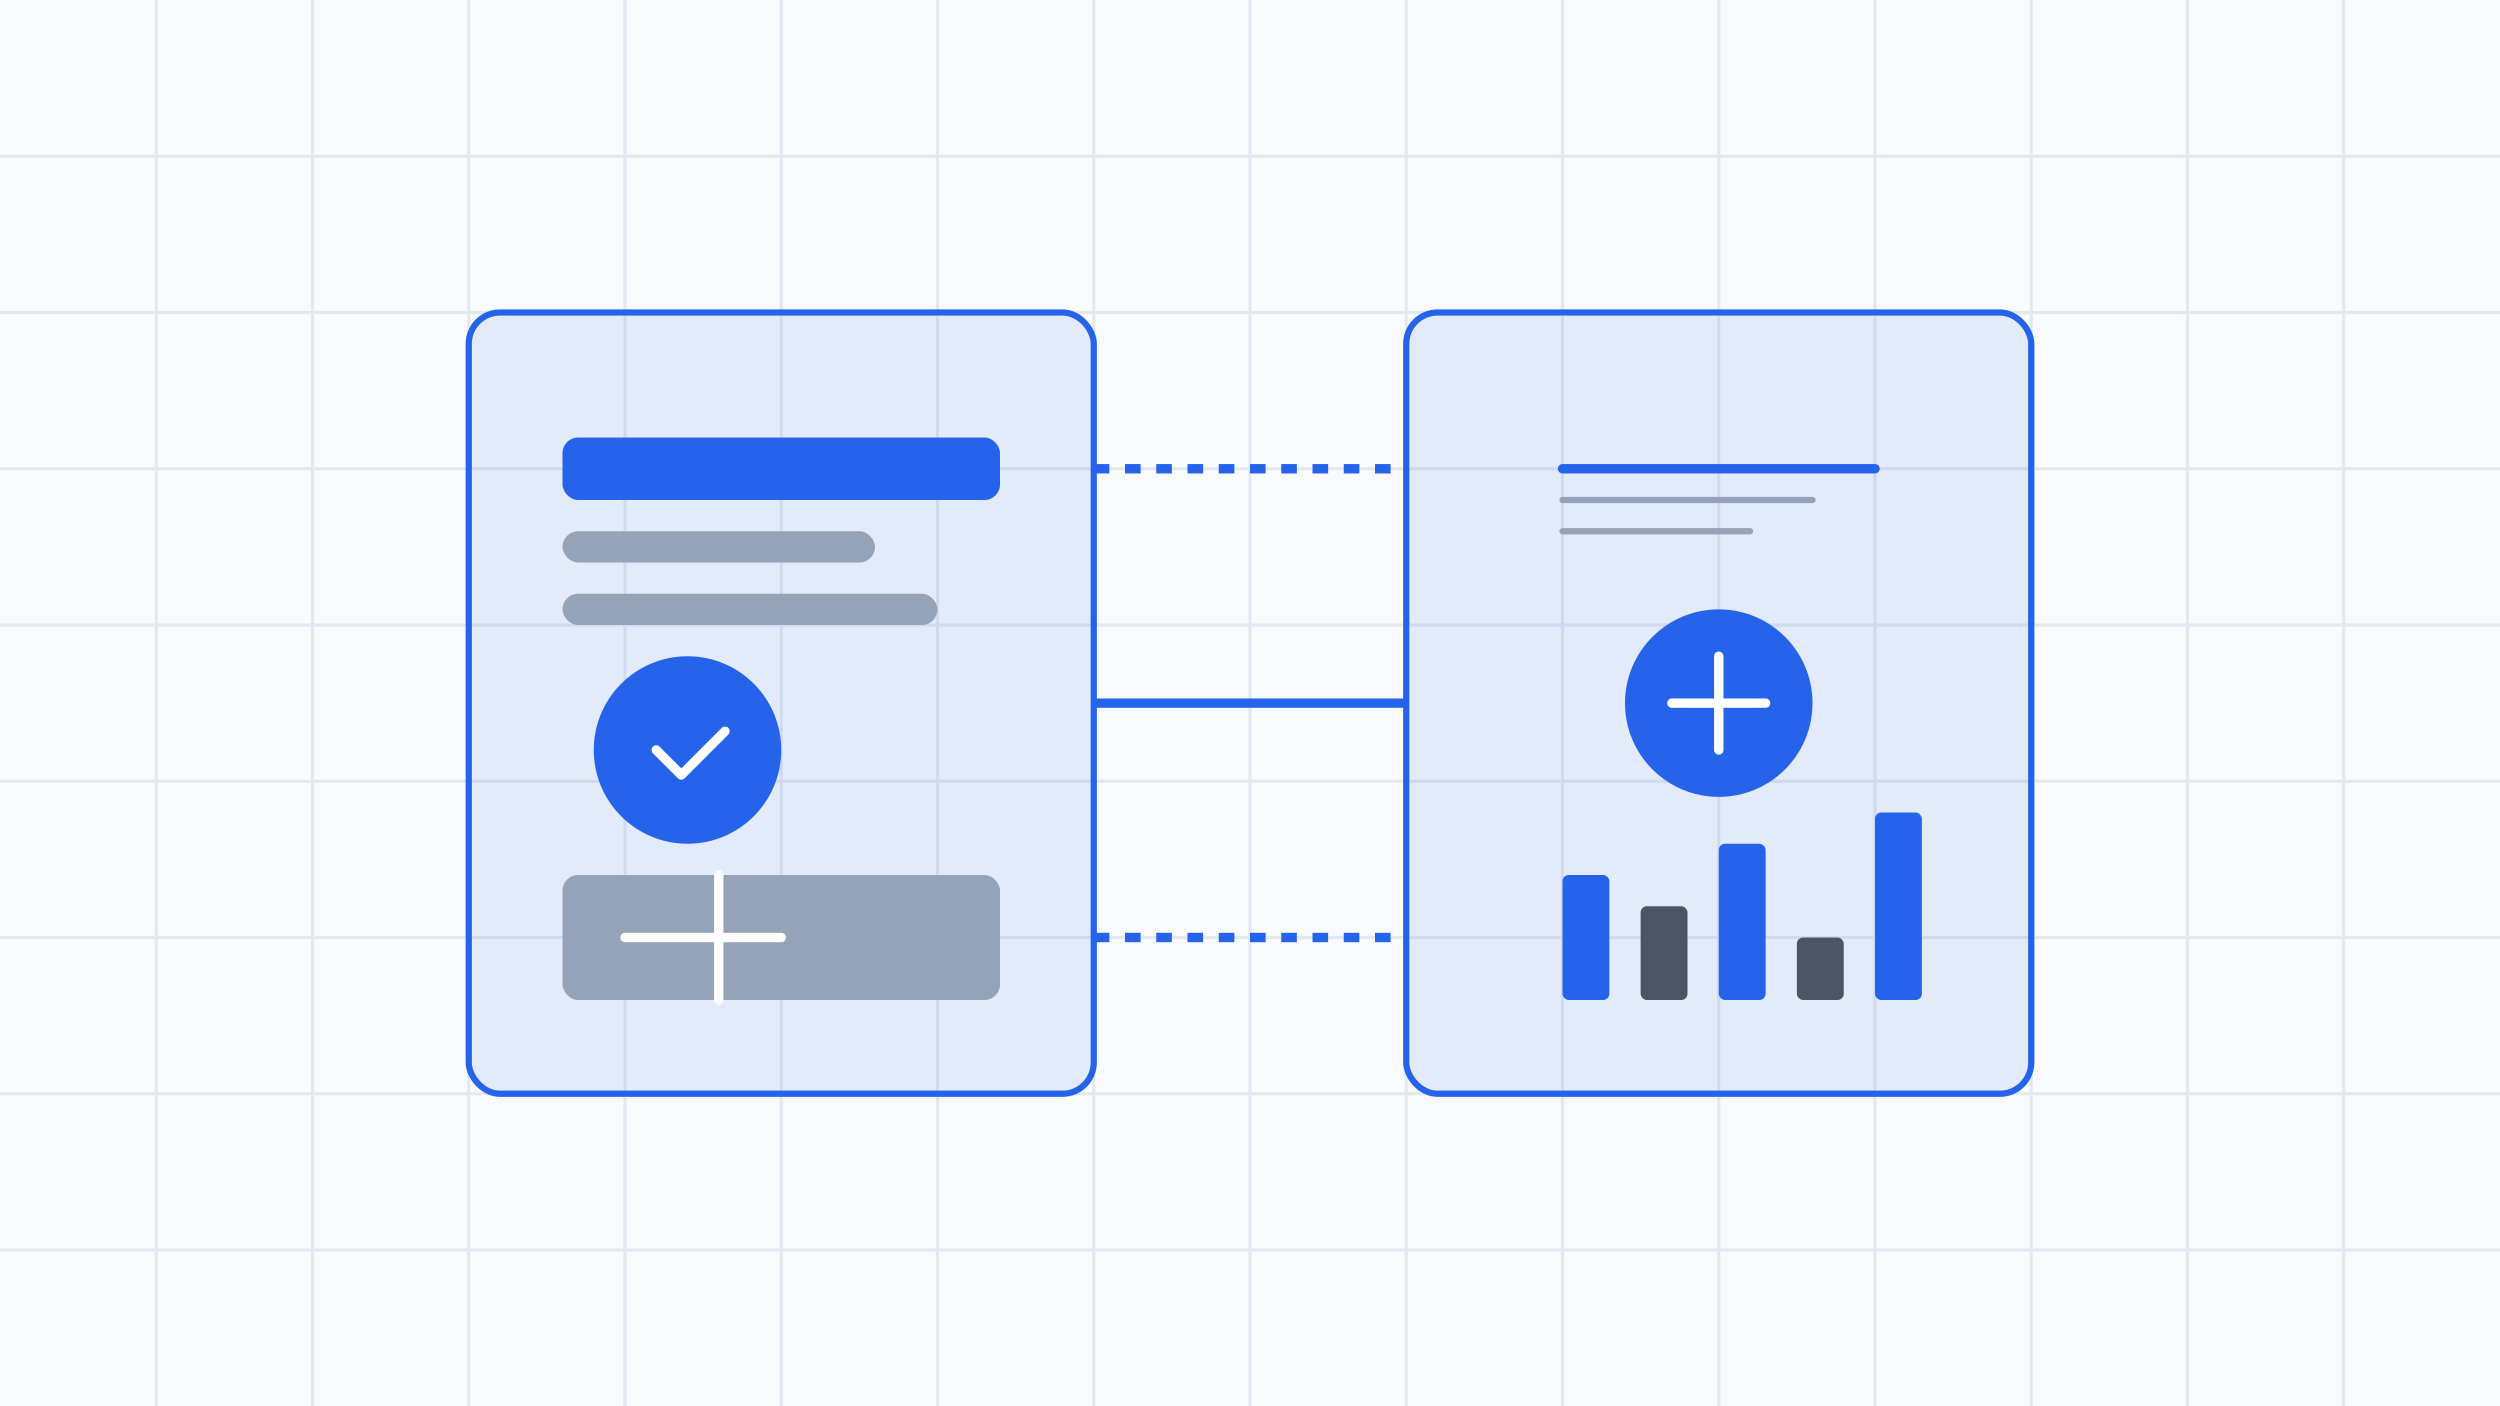 <svg width="800" height="450" viewBox="0 0 800 450" fill="none" xmlns="http://www.w3.org/2000/svg">
  <rect width="800" height="450" fill="#F8FAFC"/>
  <!-- Background Grid Pattern -->
  <path d="M0 50H800 M0 100H800 M0 150H800 M0 200H800 M0 250H800 M0 300H800 M0 350H800 M0 400H800" stroke="#E2E8F0" stroke-width="1"/>
  <path d="M50 0V450 M100 0V450 M150 0V450 M200 0V450 M250 0V450 M300 0V450 M350 0V450 M400 0V450 M450 0V450 M500 0V450 M550 0V450 M600 0V450 M650 0V450 M700 0V450 M750 0V450" stroke="#E2E8F0" stroke-width="1"/>
  
  <!-- Digital Elements -->
  <rect x="150" y="100" width="200" height="250" rx="10" fill="#2563EB" fill-opacity="0.1" stroke="#2563EB" stroke-width="2"/>
  <rect x="450" y="100" width="200" height="250" rx="10" fill="#2563EB" fill-opacity="0.1" stroke="#2563EB" stroke-width="2"/>
  
  <!-- Connection Lines -->
  <path d="M350 150C380 150 420 150 450 150" stroke="#2563EB" stroke-width="3" stroke-dasharray="5 5"/>
  <path d="M350 225C380 225 420 225 450 225" stroke="#2563EB" stroke-width="3"/>
  <path d="M350 300C380 300 420 300 450 300" stroke="#2563EB" stroke-width="3" stroke-dasharray="5 5"/>
  
  <!-- Digital Elements Inside Left Box -->
  <rect x="180" y="140" width="140" height="20" rx="5" fill="#2563EB"/>
  <rect x="180" y="170" width="100" height="10" rx="5" fill="#94A3B8"/>
  <rect x="180" y="190" width="120" height="10" rx="5" fill="#94A3B8"/>
  
  <circle cx="220" cy="240" r="30" fill="#2563EB"/>
  <path d="M210 240L218 248L232 234" stroke="white" stroke-width="3" stroke-linecap="round" stroke-linejoin="round"/>
  
  <rect x="180" y="280" width="140" height="40" rx="5" fill="#94A3B8"/>
  <path d="M200 300L250 300M230 280L230 320" stroke="white" stroke-width="3" stroke-linecap="round"/>
  
  <!-- Digital Elements Inside Right Box -->
  <path d="M500 150L550 150L600 150" stroke="#2563EB" stroke-width="3" stroke-linecap="round"/>
  <path d="M500 160L580 160" stroke="#94A3B8" stroke-width="2" stroke-linecap="round"/>
  <path d="M500 170L560 170" stroke="#94A3B8" stroke-width="2" stroke-linecap="round"/>
  
  <circle cx="550" cy="225" r="30" fill="#2563EB"/>
  <path d="M535 225H565M550 210V240" stroke="white" stroke-width="3" stroke-linecap="round"/>
  
  <!-- Data Visualization Elements -->
  <rect x="500" y="280" width="15" height="40" rx="2" fill="#2563EB"/>
  <rect x="525" y="290" width="15" height="30" rx="2" fill="#4B5563"/>
  <rect x="550" y="270" width="15" height="50" rx="2" fill="#2563EB"/>
  <rect x="575" y="300" width="15" height="20" rx="2" fill="#4B5563"/>
  <rect x="600" y="260" width="15" height="60" rx="2" fill="#2563EB"/>
</svg>